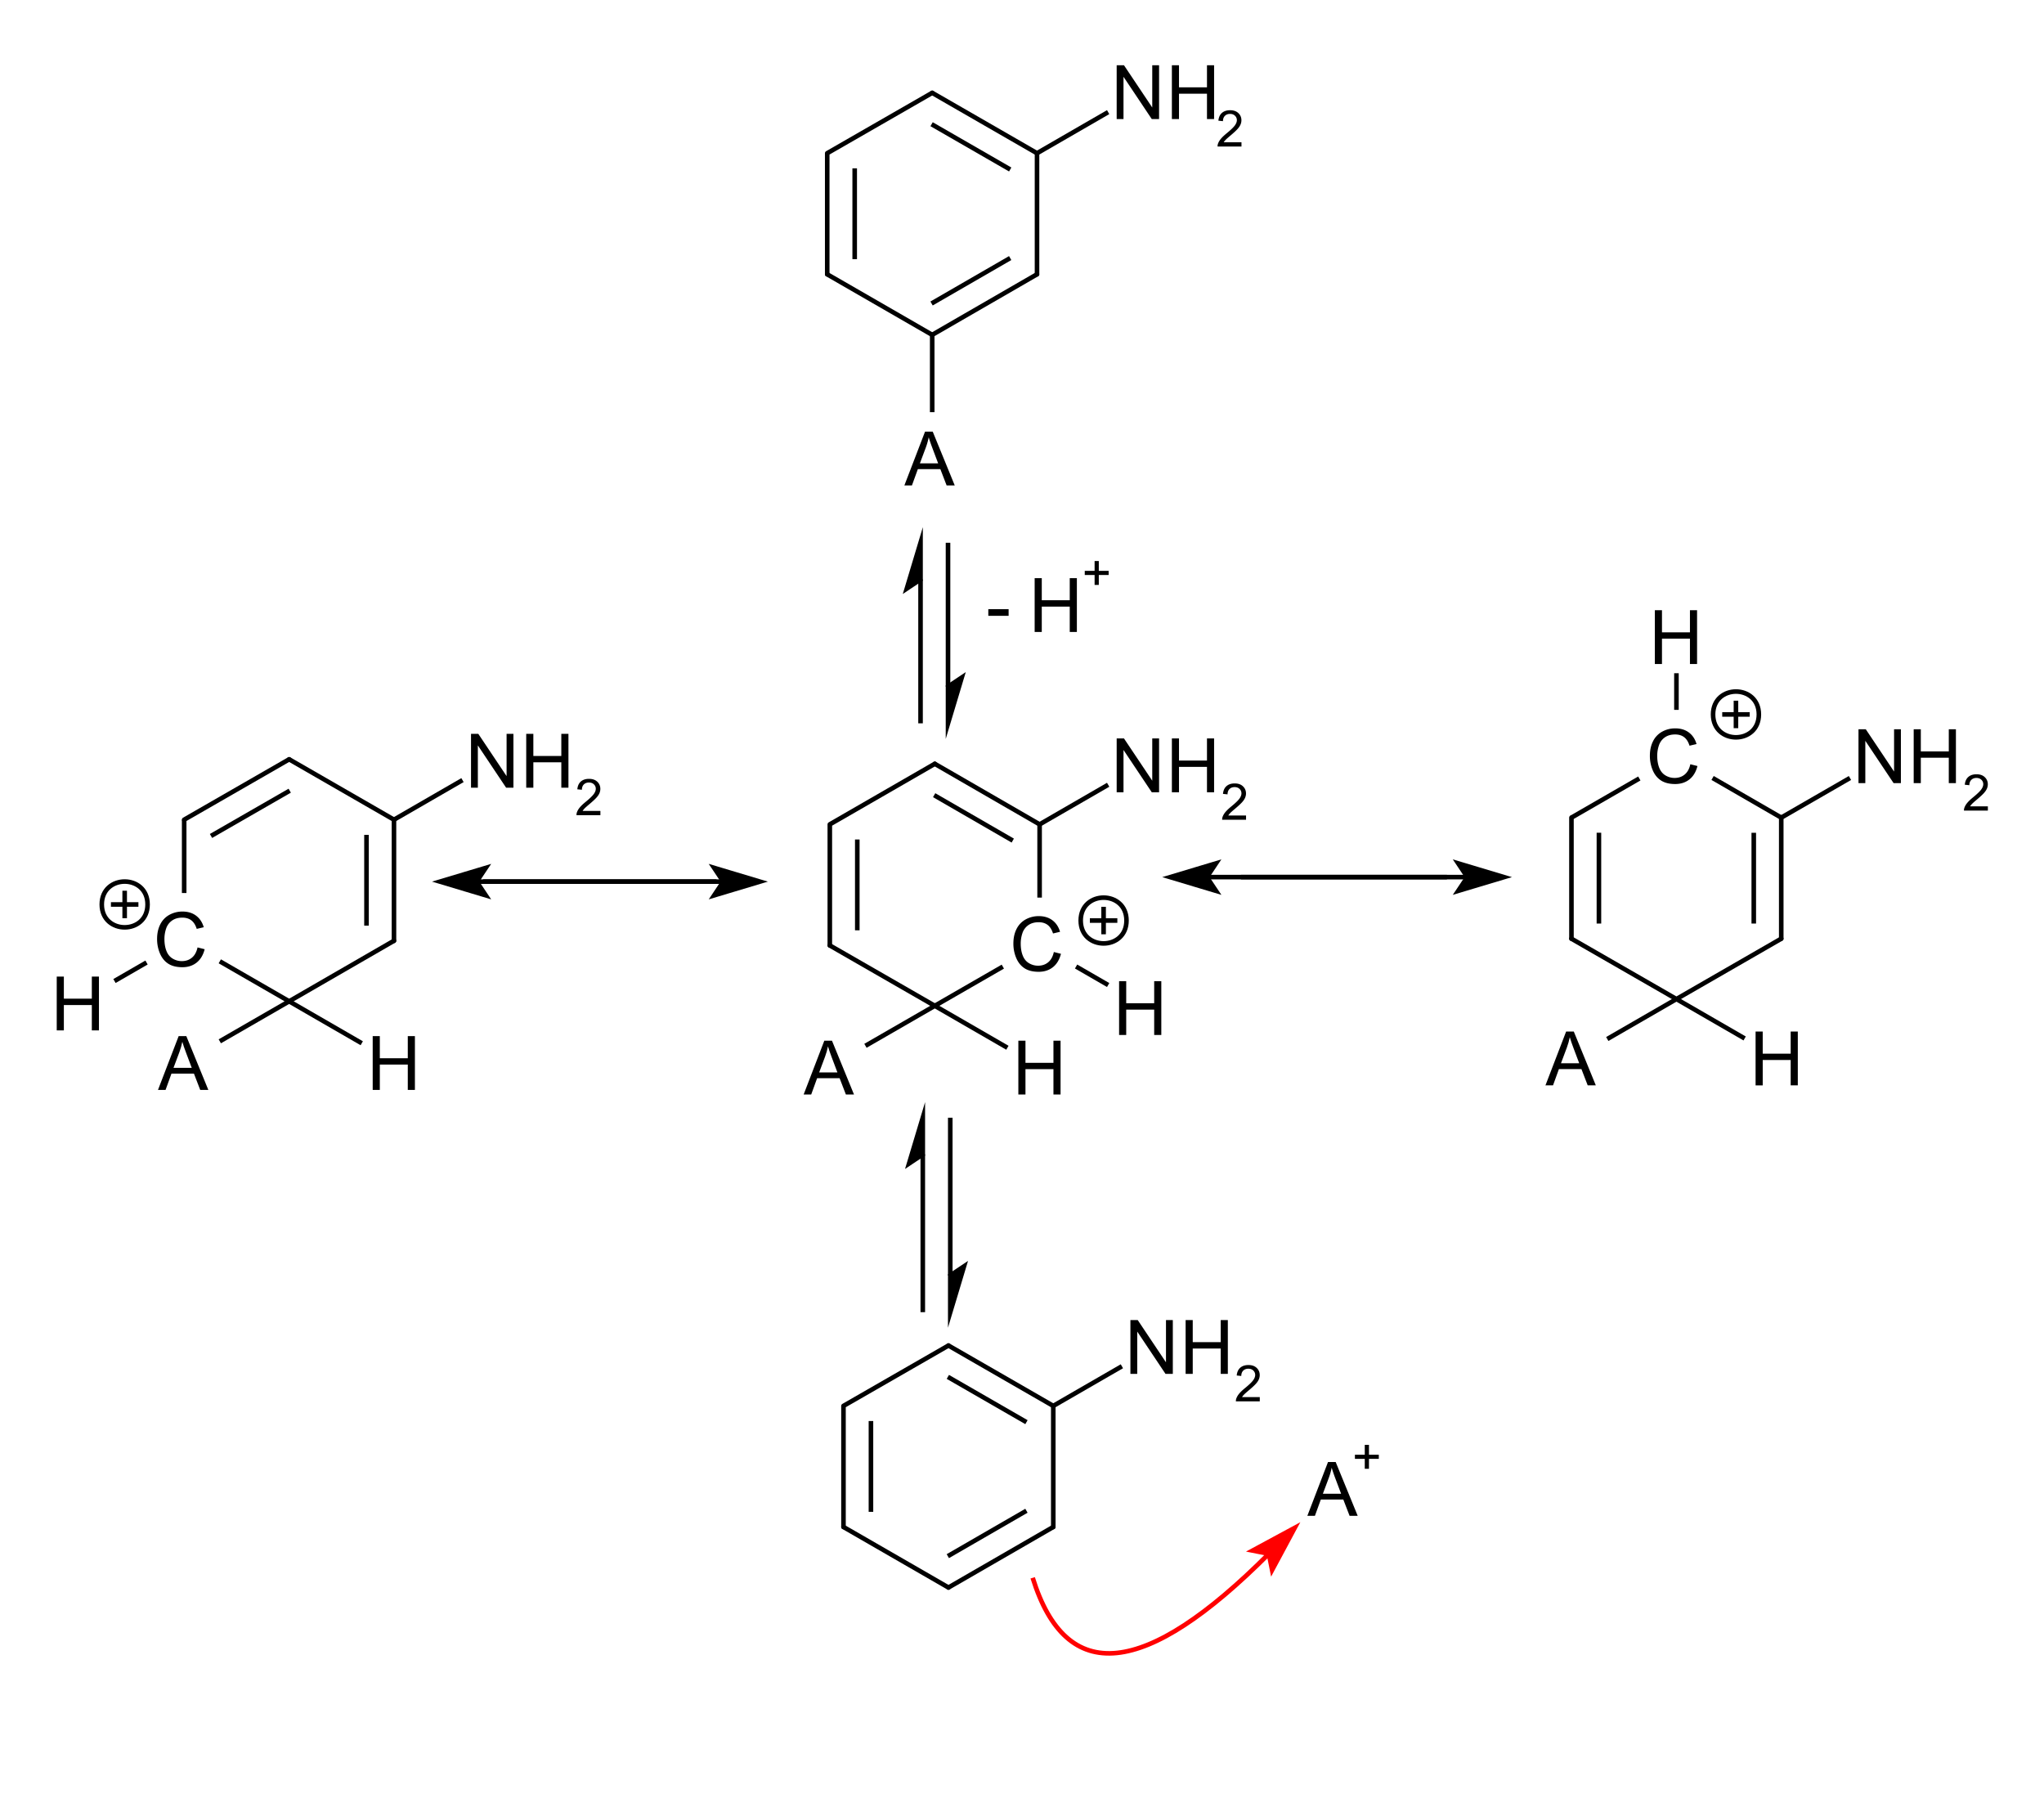 <svg xmlns="http://www.w3.org/2000/svg" width="335pt" height="392" viewBox="0 0 335 294"><path style="fill:none;stroke-width:.75;stroke-linecap:round;stroke-linejoin:round;stroke:#000;opacity:1;stroke-miterlimit:10" d="M172.626 250.237v-19.843"/><path style="fill:none;stroke-width:.75;stroke-linecap:butt;stroke-linejoin:round;stroke:#000;opacity:1;stroke-miterlimit:10" d="M142.744 232.875v14.882"/><path style="fill:none;stroke-width:.75;stroke-linecap:round;stroke-linejoin:round;stroke:#000;opacity:1;stroke-miterlimit:10" d="M138.242 230.394v19.843M155.448 220.502l-17.206 9.892"/><path style="fill:none;stroke-width:.75;stroke-linecap:butt;stroke-linejoin:round;stroke:#000;opacity:1;stroke-miterlimit:10" d="m168.231 233.06-12.883-7.42"/><path style="fill:none;stroke-width:.75;stroke-linecap:round;stroke-linejoin:round;stroke:#000;opacity:1;stroke-miterlimit:10" d="m172.626 230.394-17.178-9.892M138.242 250.237l17.206 9.921"/><path style="fill:none;stroke-width:.75;stroke-linecap:butt;stroke-linejoin:round;stroke:#000;opacity:1;stroke-miterlimit:10" d="m155.343 255.019 12.883-7.441"/><path style="fill:none;stroke-width:.75;stroke-linecap:round;stroke-linejoin:round;stroke:#000;opacity:1;stroke-miterlimit:10" d="m155.448 260.158 17.178-9.921"/><path style="fill:none;stroke-width:.75;stroke-linecap:butt;stroke-linejoin:round;stroke:#000;opacity:1;stroke-miterlimit:10" d="m172.626 230.394 11.245-6.494"/><path style="stroke:none;fill-rule:evenodd;fill:#000;opacity:1" d="M185.268 225.148v-8.821h1.197l4.633 6.925v-6.925h1.12v8.82h-1.198l-4.633-6.93v6.93Zm9.048 0v-8.821h1.167v3.622h4.585v-3.622h1.167v8.82h-1.167v-4.157h-4.585v4.158ZM206.472 228.951v.7h-3.918a1.287 1.287 0 0 1 .085-.506c.1-.267.26-.53.479-.788.22-.26.537-.558.952-.898.645-.529 1.08-.947 1.307-1.256.226-.308.34-.6.34-.875a.973.973 0 0 0-.31-.73c-.206-.198-.475-.297-.807-.297-.35 0-.63.105-.841.315-.21.21-.317.501-.32.873l-.748-.076c.052-.558.244-.984.579-1.276.334-.293.783-.439 1.346-.439.57 0 1.02.158 1.35.473.333.316.498.706.498 1.173 0 .237-.048.47-.145.7-.097.229-.258.47-.484.723-.225.254-.599.602-1.122 1.044-.436.366-.717.615-.84.746-.125.13-.227.262-.308.394ZM214.266 248.413l3.387-8.82h1.258l3.61 8.82h-1.33l-1.029-2.672h-3.688l-.969 2.672Zm2.545-3.622h2.99l-.92-2.443c-.281-.742-.49-1.352-.626-1.83-.112.566-.27 1.128-.476 1.686ZM223.678 240.7v-1.626h-1.613v-.679h1.613v-1.613h.688v1.613h1.613v.68h-1.613v1.625Zm2.762.958"/><path style="fill:none;stroke-width:.75;stroke-linecap:butt;stroke-linejoin:round;stroke:red;opacity:1;stroke-miterlimit:10" d="M169.253 258.57c5.499 17.727 18.4 16.413 38.704-3.94"/><path style="stroke:none;fill-rule:evenodd;fill:red;opacity:1" d="m212.197 250.379-6.894 3.723 2.654.527.534 2.653Zm0 0"/><path style="fill:none;stroke-width:.75;stroke-linecap:butt;stroke-linejoin:miter;stroke:red;opacity:1;stroke-miterlimit:10" d="m212.197 250.379-6.894 3.723 2.654.527.534 2.653Zm0 0"/><path style="fill:none;stroke-width:.75;stroke-linecap:round;stroke-linejoin:round;stroke:#000;opacity:1;stroke-miterlimit:10" d="m136.002 154.936 17.206 9.893"/><path style="fill:none;stroke-width:.75;stroke-linecap:butt;stroke-linejoin:round;stroke:#000;opacity:1;stroke-miterlimit:10" d="M170.386 147.096v-12.002M165.987 137.753l-12.883-7.441"/><path style="fill:none;stroke-width:.75;stroke-linecap:round;stroke-linejoin:round;stroke:#000;opacity:1;stroke-miterlimit:10" d="m170.386 135.094-17.178-9.922"/><path style="fill:none;stroke-width:.75;stroke-linecap:butt;stroke-linejoin:round;stroke:#000;opacity:1;stroke-miterlimit:10" d="M140.505 137.574v14.882"/><path style="fill:none;stroke-width:.75;stroke-linecap:round;stroke-linejoin:round;stroke:#000;opacity:1;stroke-miterlimit:10" d="M136.002 135.094v19.842M153.208 125.172l-17.206 9.922"/><path style="fill:none;stroke-width:.75;stroke-linecap:butt;stroke-linejoin:round;stroke:#000;opacity:1;stroke-miterlimit:10" d="m153.208 164.83-11.365 6.553M153.208 164.83l11.9 6.872M170.386 135.094l11.233-6.488M176.366 158.39l5.253 3.034M153.208 164.83l11.15-6.422"/><path style="stroke:none;fill-rule:evenodd;fill:#000;opacity:1" d="m131.712 179.368 3.387-8.821h1.258l3.61 8.82h-1.33l-1.029-2.67h-3.688l-.969 2.67Zm2.545-3.623h2.99l-.92-2.442c-.281-.742-.49-1.352-.626-1.83-.113.566-.271 1.128-.476 1.685Zm5.692 3.623"/><path style="fill:none;stroke-width:.75;stroke-linecap:butt;stroke-linejoin:round;stroke:#000;opacity:1;stroke-miterlimit:10" d="M178.623 150.854h4.503M180.875 148.603v4.503M184.627 150.854c0 5.004-7.505 5.004-7.505 0 0-5.003 7.505-5.003 7.505 0"/><path style="stroke:none;fill-rule:evenodd;fill:#000;opacity:1" d="m172.718 156.012 1.167.295c-.244.958-.685 1.69-1.32 2.193-.636.503-1.413.755-2.332.755-.95 0-1.724-.194-2.32-.58-.595-.388-1.048-.949-1.36-1.683a6 6 0 0 1-.465-2.364c0-.919.175-1.72.526-2.404a3.607 3.607 0 0 1 1.498-1.558 4.378 4.378 0 0 1 2.14-.533c.882 0 1.624.225 2.225.674.602.45 1.021 1.081 1.258 1.895l-1.15.271c-.204-.642-.5-1.109-.89-1.402-.389-.293-.878-.439-1.468-.439-.678 0-1.244.163-1.7.487a2.574 2.574 0 0 0-.96 1.31 5.268 5.268 0 0 0-.276 1.693c0 .75.11 1.405.328 1.964.218.56.558.978 1.02 1.255.461.277.96.415 1.498.415.654 0 1.207-.189 1.66-.566.454-.377.76-.936.921-1.678ZM166.902 179.368v-8.821h1.167v3.622h4.585v-3.622h1.167v8.82h-1.167v-4.157h-4.585v4.158ZM183.017 129.835v-8.82h1.197l4.633 6.925v-6.925h1.119v8.82h-1.197l-4.633-6.931v6.931Zm9.048 0v-8.82h1.167v3.622h4.585v-3.622h1.167v8.82h-1.167v-4.157h-4.585v4.157ZM204.22 133.639v.7h-3.918a1.287 1.287 0 0 1 .085-.506c.1-.267.26-.53.48-.789.22-.259.537-.558.952-.898.644-.528 1.08-.947 1.306-1.255.226-.309.34-.6.34-.876a.973.973 0 0 0-.31-.73c-.206-.198-.475-.297-.806-.297-.35 0-.631.105-.842.315-.21.21-.316.502-.319.874l-.748-.077c.051-.558.244-.983.578-1.276.334-.292.783-.438 1.347-.438.569 0 1.019.157 1.35.473.332.315.498.706.498 1.172 0 .238-.049.47-.146.7-.097.23-.258.47-.483.724-.225.253-.6.601-1.122 1.043-.437.367-.717.615-.841.746s-.227.262-.308.395ZM183.413 169.611v-8.82h1.167v3.622h4.585v-3.622h1.167v8.82h-1.167v-4.157h-4.585v4.157Zm7.912 0"/><path style="fill:none;stroke-width:.75;stroke-linecap:butt;stroke-linejoin:round;stroke:#000;opacity:1;stroke-miterlimit:10" d="m47.391 164.092 11.898 6.872M47.485 129.576l-12.905 7.42"/><path style="fill:none;stroke-width:.75;stroke-linecap:round;stroke-linejoin:round;stroke:#000;opacity:1;stroke-miterlimit:10" d="m47.391 124.435-17.206 9.893"/><path style="fill:none;stroke-width:.75;stroke-linecap:butt;stroke-linejoin:round;stroke:#000;opacity:1;stroke-miterlimit:10" d="M30.185 134.328v12.018M64.57 134.328l11.23-6.486"/><path style="fill:none;stroke-width:.75;stroke-linecap:round;stroke-linejoin:round;stroke:#000;opacity:1;stroke-miterlimit:10" d="m64.57 134.328-17.179-9.893M47.391 164.092l17.178-9.921"/><path style="fill:none;stroke-width:.75;stroke-linecap:butt;stroke-linejoin:round;stroke:#000;opacity:1;stroke-miterlimit:10" d="m36.024 157.538 11.367 6.554M47.391 164.092l-11.367 6.555M60.066 151.69V136.81"/><path style="fill:none;stroke-width:.75;stroke-linecap:round;stroke-linejoin:round;stroke:#000;opacity:1;stroke-miterlimit:10" d="M64.57 154.17v-19.842"/><path style="fill:none;stroke-width:.75;stroke-linecap:butt;stroke-linejoin:round;stroke:#000;opacity:1;stroke-miterlimit:10" d="m24.016 157.734-5.254 3.034"/><path style="stroke:none;fill-rule:evenodd;fill:#000;opacity:1" d="m25.892 178.617 3.388-8.82h1.257l3.61 8.82h-1.33l-1.028-2.671H28.1l-.968 2.671Zm2.545-3.622h2.99l-.92-2.443c-.28-.742-.49-1.352-.626-1.829-.112.566-.27 1.127-.475 1.685Zm5.692 3.622"/><path style="fill:none;stroke-width:.75;stroke-linecap:butt;stroke-linejoin:round;stroke:#000;opacity:1;stroke-miterlimit:10" d="M18.182 148.218h4.503M20.434 145.967v4.503M24.186 148.218c0 5.003-7.505 5.003-7.505 0s7.505-5.003 7.505 0"/><path style="stroke:none;fill-rule:evenodd;fill:#000;opacity:1" d="m32.376 155.261 1.167.295c-.244.959-.685 1.69-1.32 2.193-.636.504-1.413.755-2.332.755-.95 0-1.724-.193-2.32-.58-.595-.387-1.048-.948-1.36-1.682a6 6 0 0 1-.465-2.365c0-.918.175-1.72.526-2.403a3.607 3.607 0 0 1 1.498-1.559 4.378 4.378 0 0 1 2.14-.532c.882 0 1.624.224 2.225.674.602.449 1.021 1.08 1.258 1.895l-1.15.27c-.204-.641-.5-1.108-.89-1.401-.389-.293-.878-.44-1.468-.44-.678 0-1.244.163-1.7.488a2.574 2.574 0 0 0-.96 1.309 5.268 5.268 0 0 0-.276 1.693c0 .75.11 1.405.328 1.965.218.56.558.978 1.02 1.254.46.277.96.415 1.498.415.654 0 1.207-.188 1.66-.565.454-.377.76-.937.921-1.679ZM9.299 168.86v-8.82h1.167v3.622h4.585v-3.622h1.167v8.82h-1.167v-4.157h-4.585v4.158ZM61.083 178.617v-8.82h1.167v3.622h4.585v-3.623h1.167v8.821h-1.167v-4.157H62.25v4.157ZM77.197 129.085v-8.821h1.197l4.633 6.925v-6.925h1.12v8.82h-1.198l-4.633-6.93v6.93Zm9.048 0v-8.821h1.168v3.622h4.584v-3.622h1.168v8.82h-1.168v-4.157h-4.584v4.158ZM98.402 132.888v.7h-3.919a1.287 1.287 0 0 1 .085-.506c.1-.267.26-.53.48-.788.219-.26.536-.558.951-.898.645-.529 1.08-.947 1.307-1.256.226-.308.34-.6.34-.875a.973.973 0 0 0-.31-.73c-.206-.198-.475-.297-.807-.297-.35 0-.63.105-.84.315-.211.21-.318.501-.32.873l-.748-.076c.05-.558.243-.984.578-1.276.334-.293.783-.439 1.346-.439.57 0 1.02.158 1.351.473.332.316.497.706.497 1.173 0 .237-.048.47-.145.7-.097.229-.258.47-.483.723-.226.254-.6.602-1.123 1.044-.436.366-.717.615-.84.746-.125.13-.227.262-.308.394Zm.436.7"/><path style="fill:none;stroke-width:.75;stroke-linecap:butt;stroke-linejoin:round;stroke:#000;opacity:1;stroke-miterlimit:10" d="M150.872 94.95v23.59"/><path style="stroke:none;fill-rule:evenodd;fill:#000;opacity:1" d="M150.872 94.95v-6.004l-2.252 7.505Zm0 0"/><path style="fill:none;stroke-width:.75;stroke-linecap:butt;stroke-linejoin:miter;stroke:#000;opacity:1;stroke-miterlimit:10" d="M150.872 94.95v-6.004l-2.252 7.505Zm0 0"/><path style="fill:none;stroke-width:.75;stroke-linecap:butt;stroke-linejoin:round;stroke:#000;opacity:1;stroke-miterlimit:10" d="M155.375 88.946v23.59"/><path style="stroke:none;fill-rule:evenodd;fill:#000;opacity:1" d="M155.375 112.535v6.004l2.251-7.505Zm0 0"/><path style="fill:none;stroke-width:.75;stroke-linecap:butt;stroke-linejoin:miter;stroke:#000;opacity:1;stroke-miterlimit:10" d="M155.375 112.535v6.004l2.251-7.505Zm0 0"/><path style="fill:none;stroke-width:.75;stroke-linecap:butt;stroke-linejoin:round;stroke:#000;opacity:1;stroke-miterlimit:10" d="M237.142 143.74h-39.35"/><path style="stroke:none;fill-rule:evenodd;fill:#000;opacity:1" d="m191.788 143.74 7.505 2.25-1.501-2.25 1.5-2.252Zm0 0"/><path style="fill:none;stroke-width:.75;stroke-linecap:butt;stroke-linejoin:miter;stroke:#000;opacity:1;stroke-miterlimit:10" d="m191.788 143.74 7.505 2.25-1.501-2.25 1.5-2.252Zm0 0"/><path style="fill:none;stroke-width:.75;stroke-linecap:butt;stroke-linejoin:round;stroke:#000;opacity:1;stroke-miterlimit:10" d="M203.382 143.74h37.11"/><path style="stroke:none;fill-rule:evenodd;fill:#000;opacity:1" d="m246.497 143.74-7.505-2.252 1.5 2.251-1.5 2.252Zm0 0"/><path style="fill:none;stroke-width:.75;stroke-linecap:butt;stroke-linejoin:miter;stroke:#000;opacity:1;stroke-miterlimit:10" d="m246.497 143.74-7.505-2.252 1.5 2.251-1.5 2.252Zm0 0"/><path style="fill:none;stroke-width:.75;stroke-linecap:butt;stroke-linejoin:round;stroke:#000;opacity:1;stroke-miterlimit:10" d="M117.435 144.476H78.113"/><path style="stroke:none;fill-rule:evenodd;fill:#000;opacity:1" d="m72.11 144.476 7.504 2.252-1.5-2.252 1.5-2.251Zm0 0"/><path style="fill:none;stroke-width:.75;stroke-linecap:butt;stroke-linejoin:miter;stroke:#000;opacity:1;stroke-miterlimit:10" d="m72.11 144.476 7.504 2.252-1.5-2.252 1.5-2.251Zm0 0"/><path style="fill:none;stroke-width:.75;stroke-linecap:butt;stroke-linejoin:round;stroke:#000;opacity:1;stroke-miterlimit:10" d="M79.196 144.476h39.35"/><path style="stroke:none;fill-rule:evenodd;fill:#000;opacity:1" d="m124.55 144.476-7.505-2.251 1.501 2.251-1.5 2.252Zm0 0"/><path style="fill:none;stroke-width:.75;stroke-linecap:butt;stroke-linejoin:miter;stroke:#000;opacity:1;stroke-miterlimit:10" d="m124.55 144.476-7.505-2.251 1.501 2.251-1.5 2.252Zm0 0"/><path style="fill:none;stroke-width:.75;stroke-linecap:butt;stroke-linejoin:round;stroke:#000;opacity:1;stroke-miterlimit:10" d="M155.743 209.027v-25.858"/><path style="stroke:none;fill-rule:evenodd;fill:#000;opacity:1" d="M155.743 209.027v6.004l2.252-7.505Zm0 0"/><path style="fill:none;stroke-width:.75;stroke-linecap:butt;stroke-linejoin:miter;stroke:#000;opacity:1;stroke-miterlimit:10" d="M155.743 209.027v6.004l2.252-7.505Zm0 0"/><path style="fill:none;stroke-width:.75;stroke-linecap:butt;stroke-linejoin:round;stroke:#000;opacity:1;stroke-miterlimit:10" d="M151.24 215.03v-25.857"/><path style="stroke:none;fill-rule:evenodd;fill:#000;opacity:1" d="M151.24 189.173v-6.004l-2.251 7.505Zm0 0"/><path style="fill:none;stroke-width:.75;stroke-linecap:butt;stroke-linejoin:miter;stroke:#000;opacity:1;stroke-miterlimit:10" d="M151.24 189.173v-6.004l-2.251 7.505Zm0 0"/><path style="fill:none;stroke-width:.75;stroke-linecap:butt;stroke-linejoin:round;stroke:#000;opacity:1;stroke-miterlimit:10" d="m152.678 49.734 12.884-7.441"/><path style="fill:none;stroke-width:.75;stroke-linecap:round;stroke-linejoin:round;stroke:#000;opacity:1;stroke-miterlimit:10" d="m152.783 54.873 17.178-9.921"/><path style="fill:none;stroke-width:.75;stroke-linecap:butt;stroke-linejoin:round;stroke:#000;opacity:1;stroke-miterlimit:10" d="M152.783 54.873v12.671"/><path style="fill:none;stroke-width:.75;stroke-linecap:round;stroke-linejoin:round;stroke:#000;opacity:1;stroke-miterlimit:10" d="m135.577 44.952 17.206 9.921"/><path style="fill:none;stroke-width:.75;stroke-linecap:butt;stroke-linejoin:round;stroke:#000;opacity:1;stroke-miterlimit:10" d="m169.961 25.11 11.658-6.734M140.08 27.59v14.882"/><path style="fill:none;stroke-width:.75;stroke-linecap:round;stroke-linejoin:round;stroke:#000;opacity:1;stroke-miterlimit:10" d="M135.577 25.11v19.842M169.961 44.952V25.109M152.783 15.217l-17.206 9.892"/><path style="fill:none;stroke-width:.75;stroke-linecap:butt;stroke-linejoin:round;stroke:#000;opacity:1;stroke-miterlimit:10" d="m165.567 27.775-12.884-7.42"/><path style="fill:none;stroke-width:.75;stroke-linecap:round;stroke-linejoin:round;stroke:#000;opacity:1;stroke-miterlimit:10" d="m169.961 25.11-17.178-9.893"/><path style="stroke:none;fill-rule:evenodd;fill:#000;opacity:1" d="m148.222 79.552 3.388-8.82h1.257l3.61 8.82h-1.33l-1.028-2.671h-3.688l-.97 2.671Zm2.545-3.622h2.99l-.92-2.443c-.28-.742-.49-1.352-.625-1.829-.113.566-.271 1.127-.476 1.685ZM183.017 19.513v-8.82h1.197l4.633 6.925v-6.926h1.119v8.82h-1.197l-4.633-6.93v6.93Zm9.048 0v-8.82h1.167v3.621h4.585v-3.622h1.167v8.82h-1.167v-4.157h-4.585v4.158ZM203.47 23.316v.7h-3.918a1.287 1.287 0 0 1 .085-.506c.1-.267.26-.53.479-.788.22-.26.537-.558.952-.898.645-.528 1.08-.947 1.307-1.256.226-.308.34-.6.34-.875a.973.973 0 0 0-.31-.73c-.206-.198-.475-.297-.807-.297-.35 0-.63.105-.841.315-.21.21-.317.502-.32.874l-.748-.077c.052-.558.244-.984.579-1.276.334-.293.783-.439 1.346-.439.57 0 1.02.158 1.351.473.332.316.497.707.497 1.173 0 .237-.048.47-.145.7-.097.229-.258.47-.483.723-.226.254-.6.602-1.123 1.044-.436.366-.717.615-.84.746-.125.13-.227.262-.308.394ZM161.978 100.92v-1.089h3.328v1.09Zm7.596 2.648v-8.82h1.167v3.621h4.585v-3.622h1.167v8.82h-1.167V99.41h-4.585v4.158ZM179.4 95.855V94.23h-1.614v-.679h1.613v-1.613h.688v1.613h1.613v.68h-1.613v1.625Zm2.761.958"/><path style="fill:none;stroke-width:.75;stroke-linecap:butt;stroke-linejoin:round;stroke:#000;opacity:1;stroke-miterlimit:10" d="m274.758 163.724 11.18 6.456M287.433 151.35V136.47"/><path style="fill:none;stroke-width:.75;stroke-linecap:round;stroke-linejoin:round;stroke:#000;opacity:1;stroke-miterlimit:10" d="M291.936 153.83v-19.842"/><path style="fill:none;stroke-width:.75;stroke-linecap:butt;stroke-linejoin:round;stroke:#000;opacity:1;stroke-miterlimit:10" d="m291.936 133.988-11.252-6.498M268.676 127.574l-11.124 6.414"/><path style="fill:none;stroke-width:.75;stroke-linecap:round;stroke-linejoin:round;stroke:#000;opacity:1;stroke-miterlimit:10" d="m257.552 153.83 17.206 9.894M274.758 163.724l17.178-9.893"/><path style="fill:none;stroke-width:.75;stroke-linecap:butt;stroke-linejoin:round;stroke:#000;opacity:1;stroke-miterlimit:10" d="m274.758 163.724-11.335 6.546M262.055 136.469v14.881"/><path style="fill:none;stroke-width:.75;stroke-linecap:round;stroke-linejoin:round;stroke:#000;opacity:1;stroke-miterlimit:10" d="M257.552 133.988v19.843"/><path style="fill:none;stroke-width:.75;stroke-linecap:butt;stroke-linejoin:round;stroke:#000;opacity:1;stroke-miterlimit:10" d="M274.758 116.326v-6.004M291.936 133.988l11.263-6.494"/><path style="stroke:none;fill-rule:evenodd;fill:#000;opacity:1" d="m253.291 177.867 3.388-8.821h1.257l3.61 8.82h-1.33l-1.028-2.67h-3.689l-.968 2.67Zm2.545-3.622h2.99l-.92-2.443c-.28-.742-.49-1.352-.626-1.83-.112.566-.27 1.128-.475 1.685Zm5.692 3.622"/><path style="fill:none;stroke-width:.75;stroke-linecap:butt;stroke-linejoin:round;stroke:#000;opacity:1;stroke-miterlimit:10" d="M282.263 117.08h4.503M284.514 114.828v4.503M288.267 117.08c0 5.003-7.505 5.003-7.505 0s7.505-5.003 7.505 0"/><path style="stroke:none;fill-rule:evenodd;fill:#000;opacity:1" d="m277.036 125.242 1.168.294c-.245.959-.685 1.69-1.32 2.193-.637.504-1.414.756-2.332.756-.951 0-1.724-.194-2.32-.581-.596-.387-1.049-.948-1.36-1.682a6 6 0 0 1-.466-2.364c0-.919.175-1.72.526-2.404a3.607 3.607 0 0 1 1.499-1.558 4.378 4.378 0 0 1 2.139-.533c.882 0 1.624.225 2.226.674.602.45 1.02 1.081 1.257 1.895l-1.149.271c-.204-.642-.501-1.11-.89-1.402-.39-.293-.879-.44-1.468-.44-.678 0-1.245.163-1.7.488a2.574 2.574 0 0 0-.96 1.309 5.268 5.268 0 0 0-.277 1.694c0 .75.11 1.405.328 1.964.219.56.559.978 1.02 1.255.461.276.96.415 1.498.415.654 0 1.208-.189 1.66-.566.454-.377.761-.936.921-1.678ZM287.731 177.867v-8.821h1.168v3.622h4.584v-3.622h1.168v8.82h-1.168v-4.157H288.9v4.158ZM304.596 128.334v-8.82h1.198l4.633 6.925v-6.925h1.119v8.82h-1.198l-4.633-6.931v6.931Zm9.048 0v-8.82h1.168v3.622h4.584v-3.622h1.168v8.82h-1.168v-4.157h-4.584v4.157ZM325.8 132.138v.7h-3.918a1.287 1.287 0 0 1 .085-.506c.1-.267.26-.53.48-.789.219-.259.536-.558.952-.898.644-.528 1.08-.947 1.306-1.255.226-.309.34-.6.34-.876a.973.973 0 0 0-.31-.73c-.206-.198-.475-.297-.807-.297-.35 0-.63.105-.84.315-.211.21-.318.502-.32.874l-.748-.077c.05-.558.244-.983.578-1.276.334-.292.783-.438 1.347-.438.568 0 1.019.157 1.35.473.332.315.498.706.498 1.172 0 .238-.049.47-.146.7-.097.23-.258.47-.483.724-.225.253-.6.601-1.122 1.043-.437.367-.718.616-.842.746-.124.131-.226.262-.307.395ZM271.22 108.821v-8.82h1.168v3.622h4.585V100h1.167v8.82h-1.167v-4.157h-4.585v4.157Zm7.913 0"/></svg>